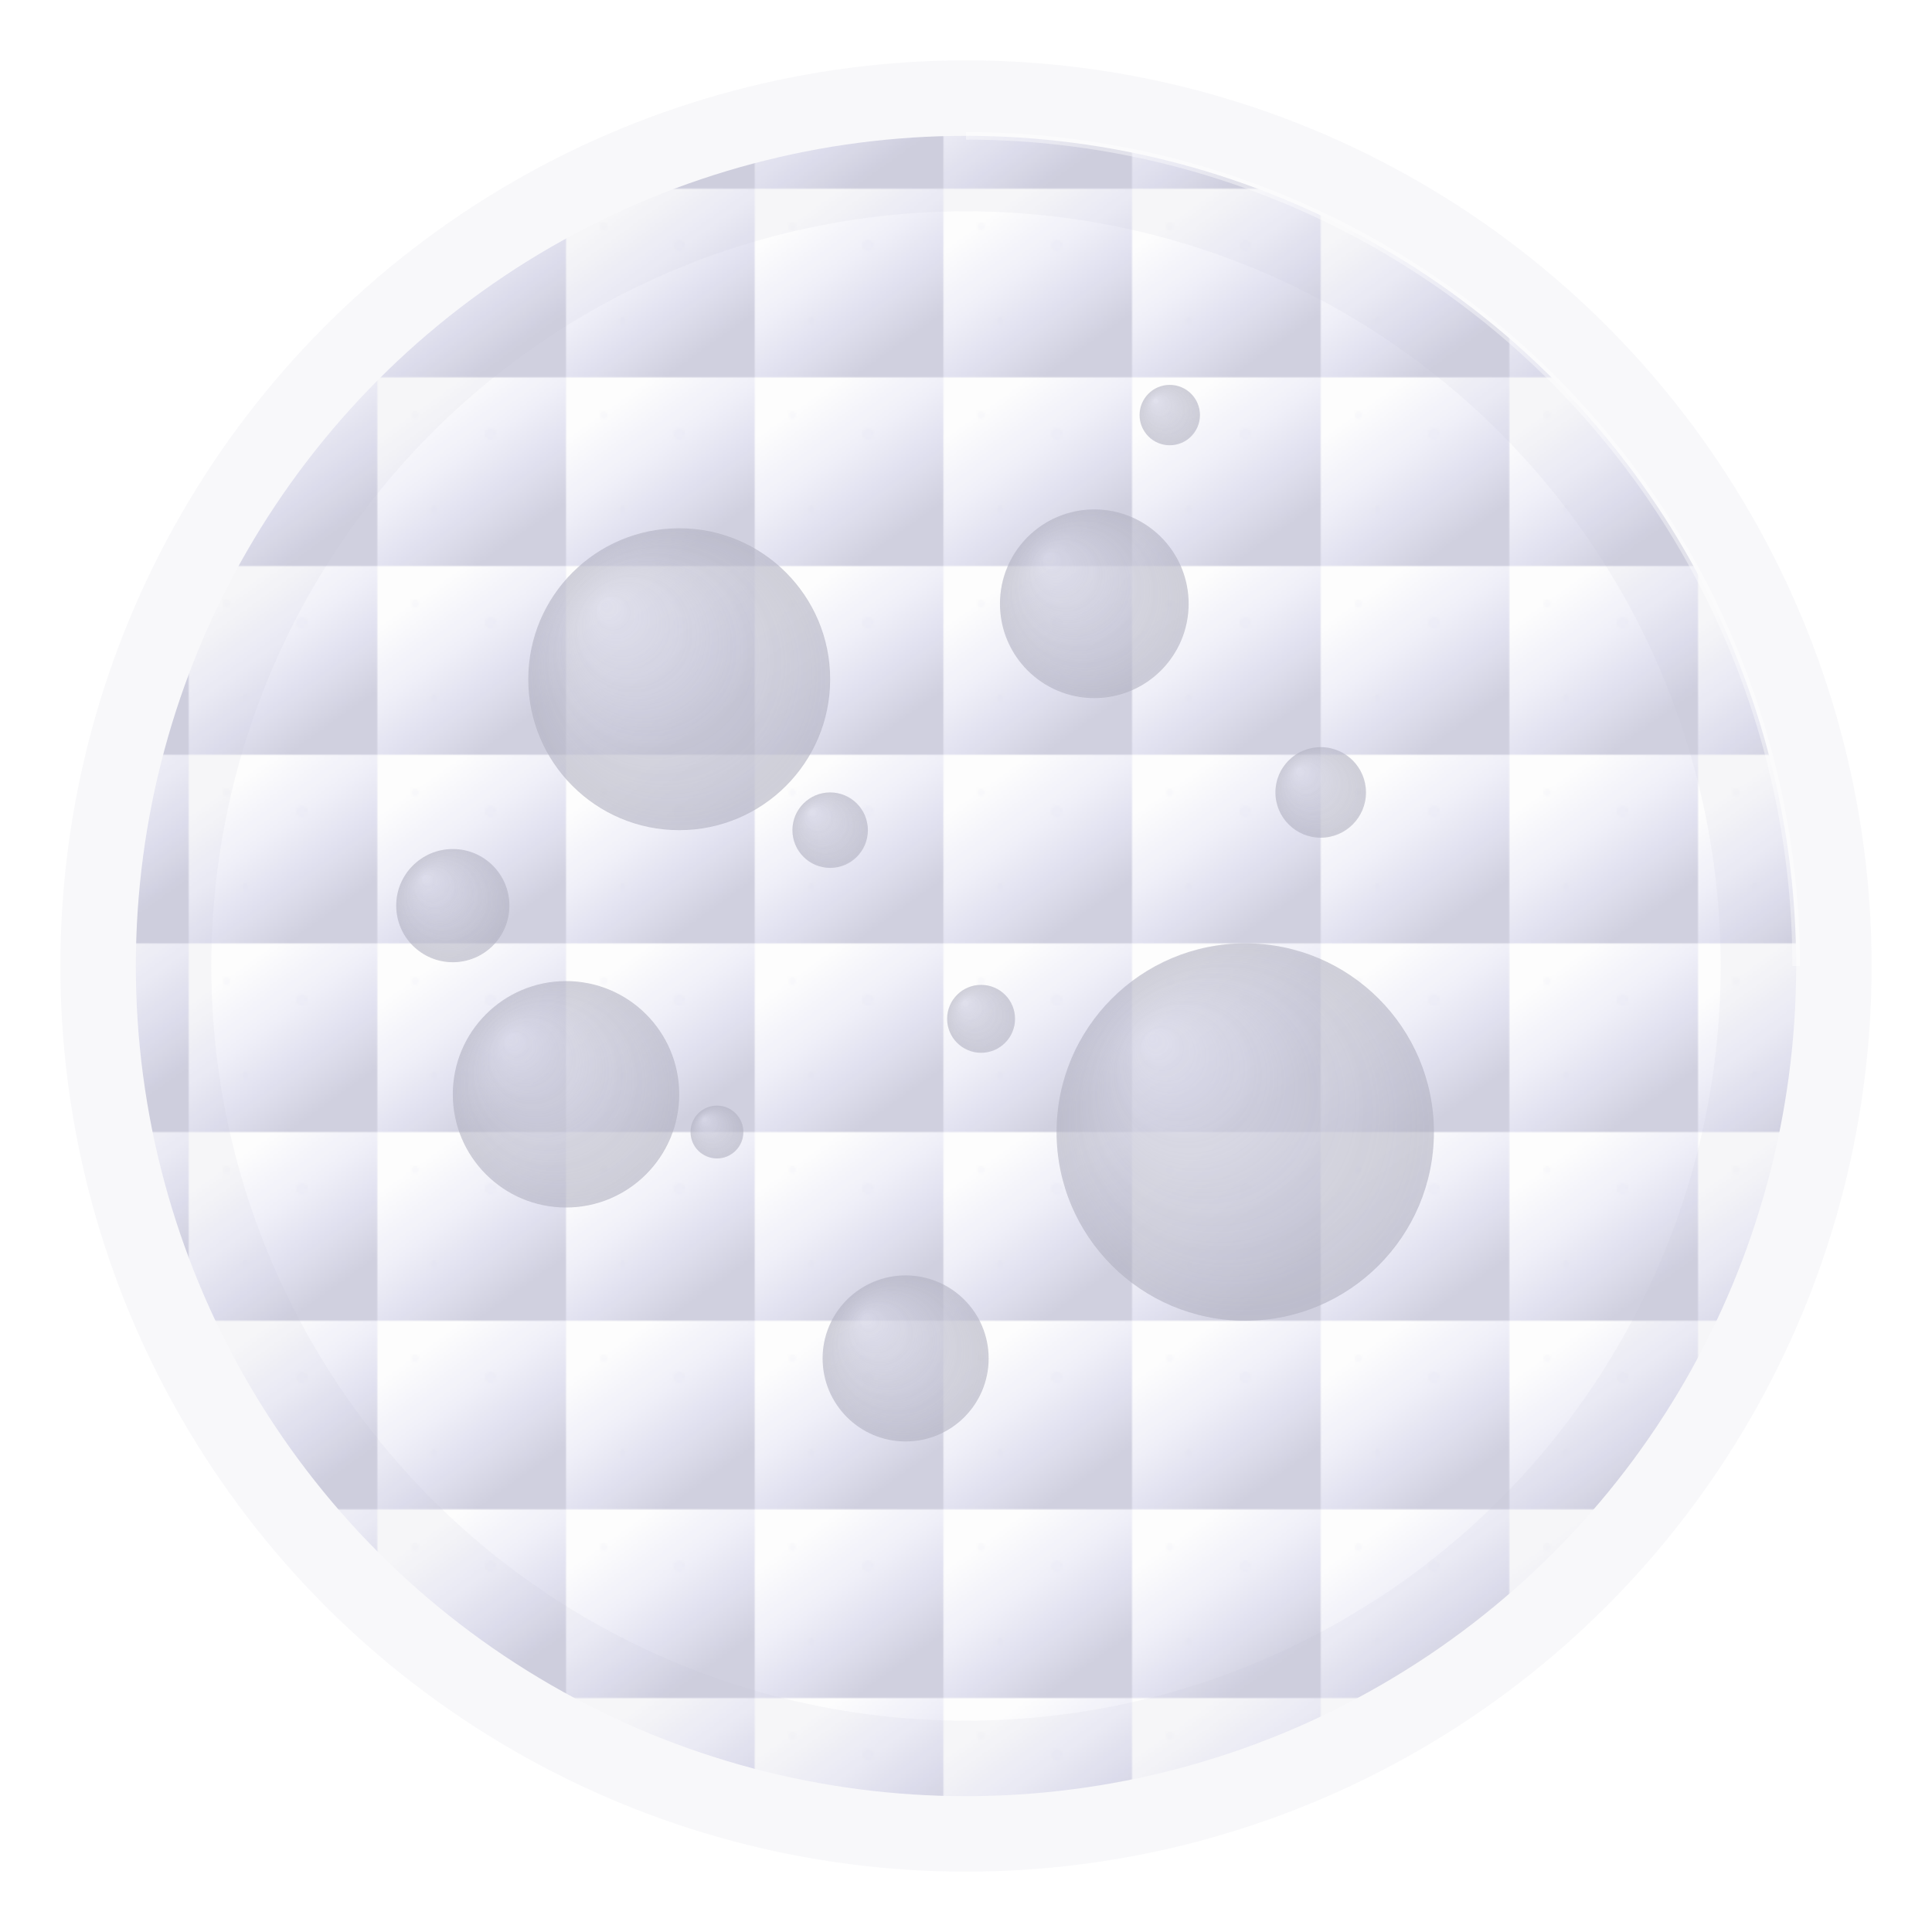 <svg xmlns="http://www.w3.org/2000/svg" width="512" height="512" viewBox="0 0 512 512" fill="none">
  <defs>
    <!-- Main gradient for the moon -->
    <linearGradient id="moonGradient" x1="25%" y1="15%" x2="75%" y2="85%">
      <stop offset="0%" stop-color="#ffffff" />
      <stop offset="40%" stop-color="#f0f0fa" />
      <stop offset="70%" stop-color="#e1e1f0" />
      <stop offset="100%" stop-color="#d0d0e0" />
    </linearGradient>
    
    <!-- Subtle texture pattern -->
    <pattern id="moonTexture" patternUnits="userSpaceOnUse" width="100" height="100" patternTransform="scale(0.5)">
      <rect width="100" height="100" fill="url(#moonGradient)"/>
      <path d="M0 0h100v100H0z" fill="#c8c8d8" fill-opacity="0.05"/>
      <circle cx="20" cy="20" r="2" fill="#d8d8e8" fill-opacity="0.1"/>
      <circle cx="60" cy="30" r="3" fill="#d8d8e8" fill-opacity="0.1"/>
      <circle cx="80" cy="70" r="4" fill="#d8d8e8" fill-opacity="0.1"/>
      <circle cx="30" cy="70" r="2" fill="#d8d8e8" fill-opacity="0.1"/>
    </pattern>
    
    <!-- Outer glow effect -->
    <filter id="moonGlow" x="-20%" y="-20%" width="140%" height="140%">
      <feGaussianBlur in="SourceGraphic" stdDeviation="10" result="blur"/>
      <feColorMatrix in="blur" type="matrix" values="0 0 0 0 1 0 0 0 0 1 0 0 0 0 1 0 0 0 0.7 0" result="glow"/>
      <feBlend in="SourceGraphic" in2="glow" mode="normal"/>
    </filter>
    
    <!-- Crater gradient -->
    <radialGradient id="craterGradient" cx="50%" cy="50%" r="50%" fx="25%" fy="25%">
      <stop offset="0%" stop-color="#d8d8e8" stop-opacity="0.9"/>
      <stop offset="100%" stop-color="#b0b0c0" stop-opacity="0.7"/>
    </radialGradient>
  </defs>
  
  <!-- Background halo -->
  <circle cx="256" cy="256" r="240" fill="#f0f0ff" opacity="0.05" filter="url(#moonGlow)"/>
  
  <!-- Main moon shape -->
  <circle cx="256" cy="256" r="220" fill="url(#moonTexture)" filter="url(#moonGlow)"/>
  
  <!-- Craters -->
  <g opacity="0.85">
    <!-- Large craters -->
    <circle cx="180" cy="180" r="40" fill="url(#craterGradient)"/>
    <circle cx="330" cy="300" r="50" fill="url(#craterGradient)"/>
    
    <!-- Medium craters -->
    <circle cx="290" cy="160" r="25" fill="url(#craterGradient)"/>
    <circle cx="150" cy="290" r="30" fill="url(#craterGradient)"/>
    <circle cx="240" cy="360" r="22" fill="url(#craterGradient)"/>
    
    <!-- Small craters -->
    <circle cx="220" cy="220" r="10" fill="url(#craterGradient)"/>
    <circle cx="350" cy="210" r="12" fill="url(#craterGradient)"/>
    <circle cx="120" cy="240" r="15" fill="url(#craterGradient)"/>
    <circle cx="310" cy="110" r="8" fill="url(#craterGradient)"/>
    <circle cx="190" cy="300" r="7" fill="url(#craterGradient)"/>
    <circle cx="260" cy="270" r="9" fill="url(#craterGradient)"/>
  </g>
  
  <!-- Subtle shading for 3D effect -->
  <circle cx="256" cy="256" r="220" fill="transparent" 
          stroke-width="40" stroke="rgba(180,180,200,0.1)" 
          style="mix-blend-mode: multiply"/>
          
  <!-- Edge highlight -->
  <path d="M256 36 A220 220 0 0 1 476 256" fill="none" 
        stroke="rgba(255,255,255,0.4)" stroke-width="2"/>
</svg>